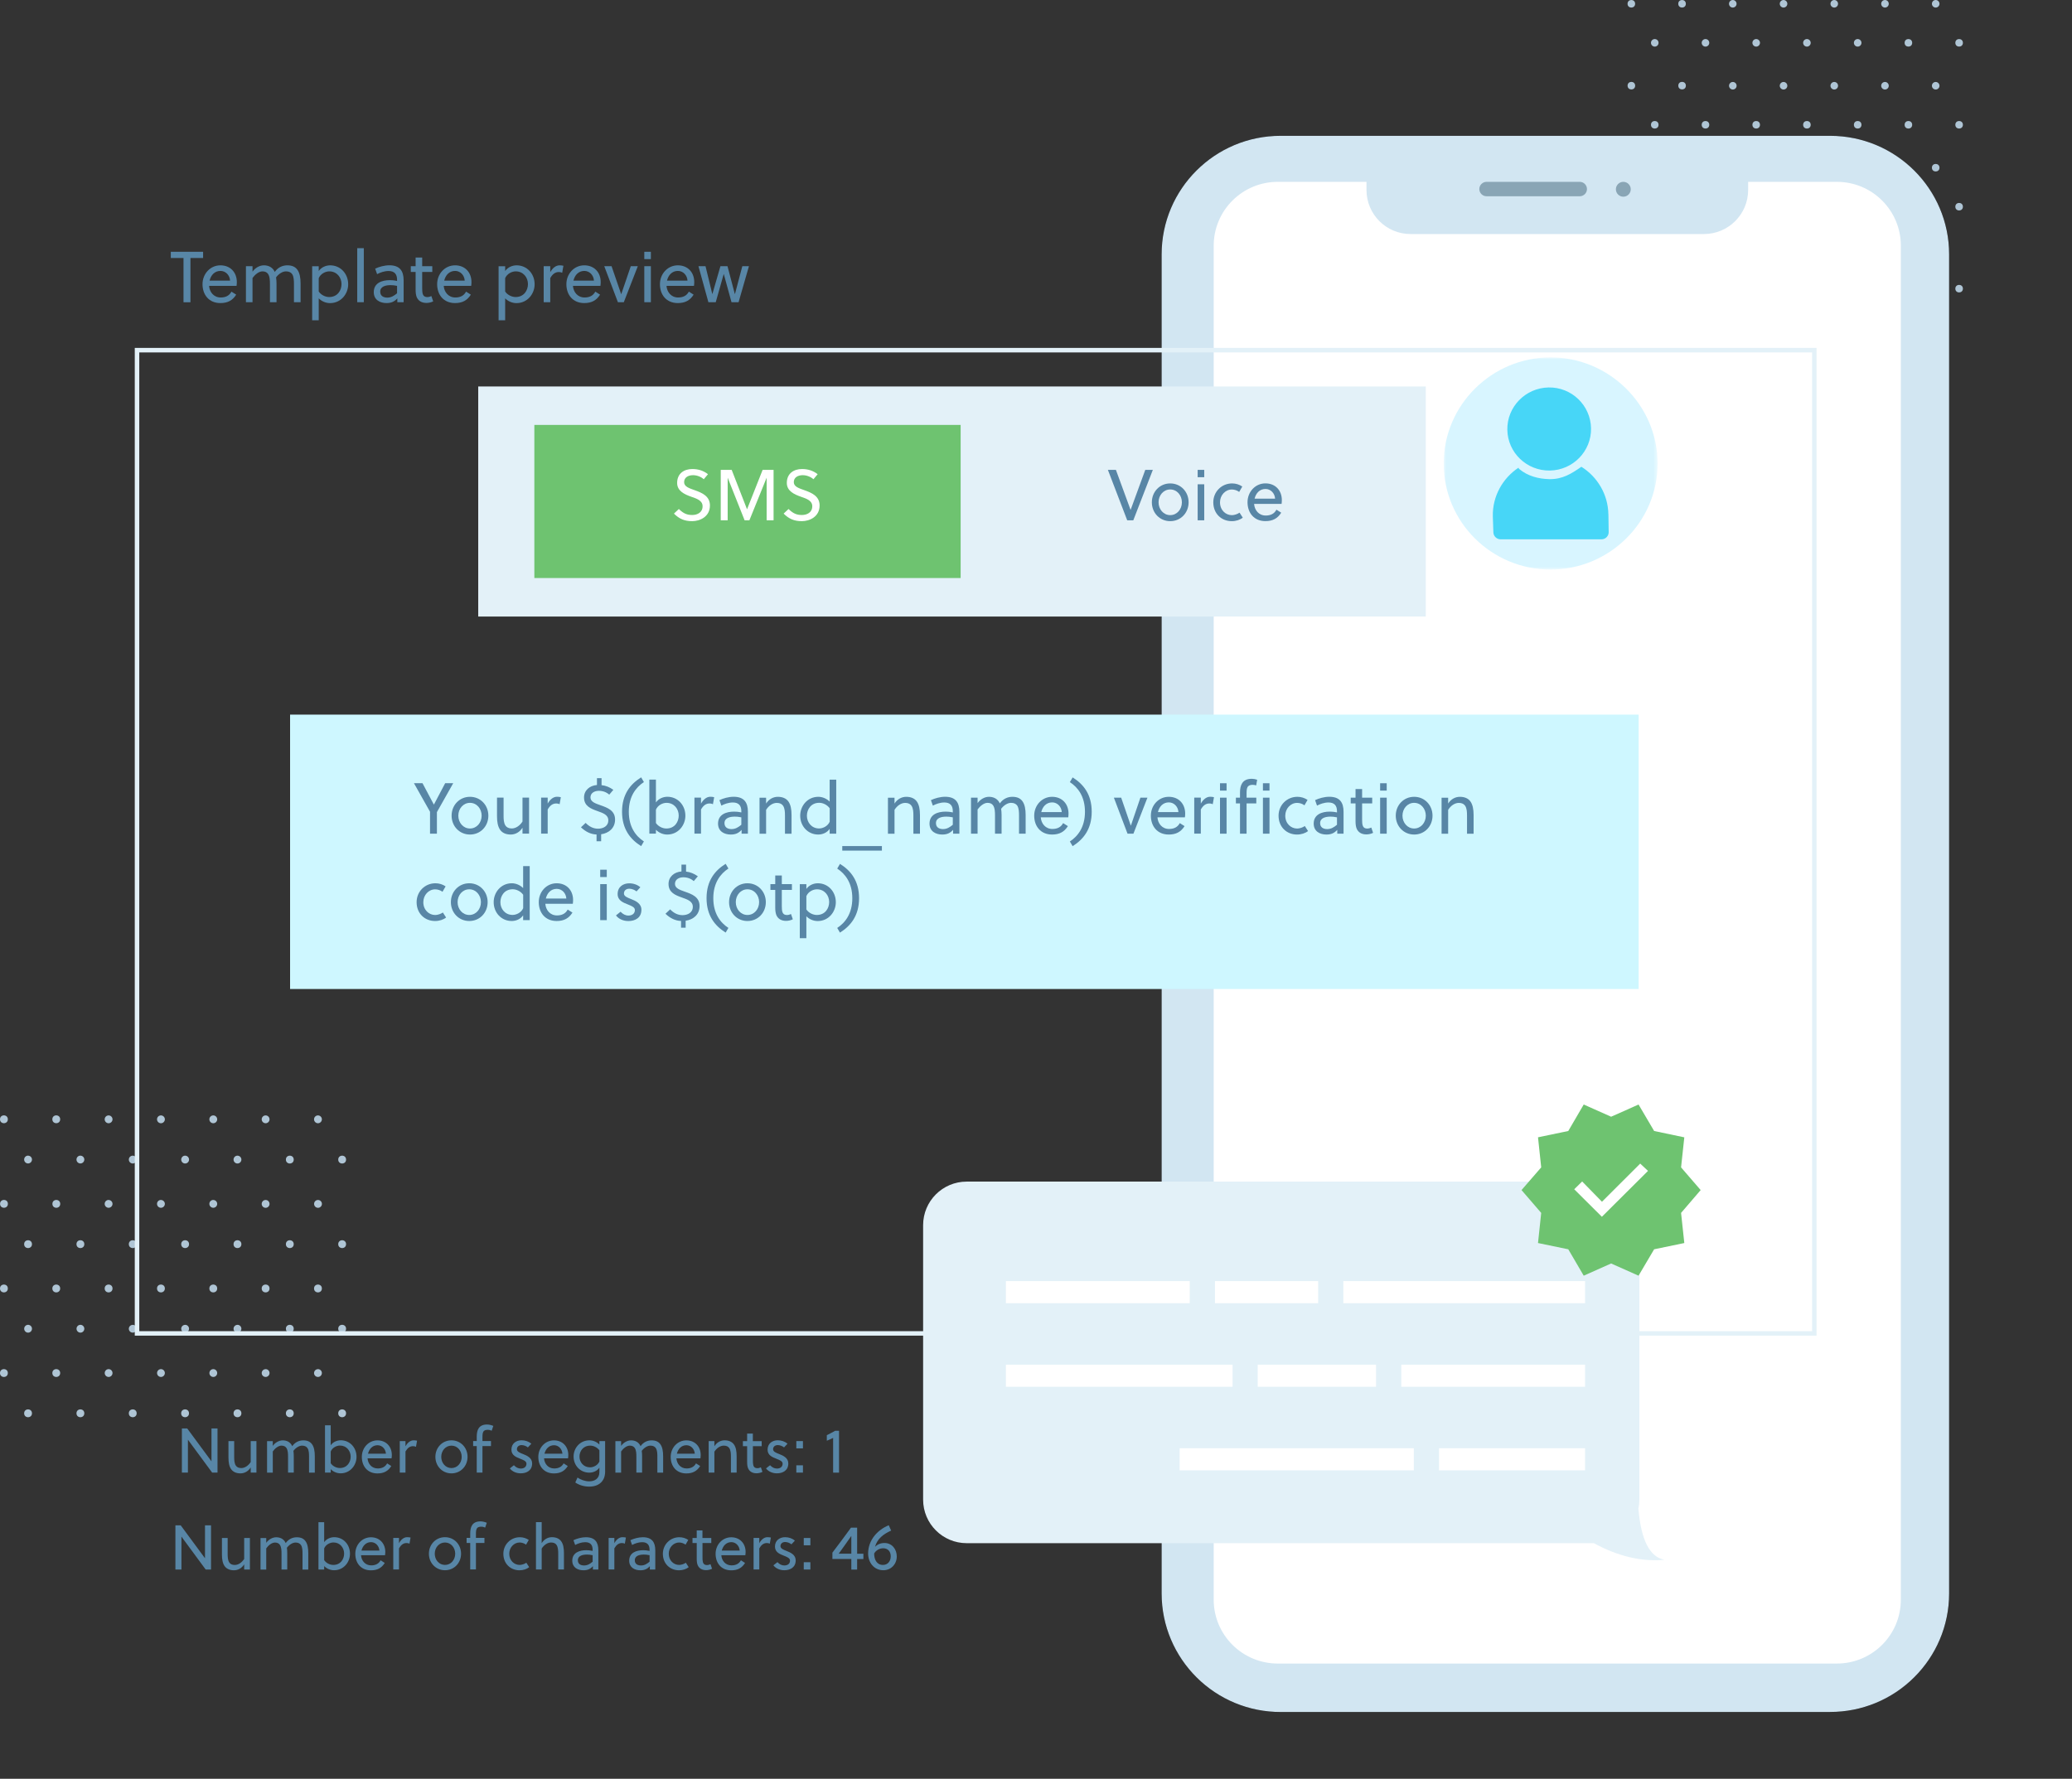<?xml version="1.0" encoding="UTF-8"?>
<svg id="Layer_1" data-name="Layer 1" xmlns="http://www.w3.org/2000/svg" xmlns:xlink="http://www.w3.org/1999/xlink" viewBox="0 0 460 395">
  <rect x="0" y="0" width="460" height="395" fill="#333333" stroke="none"/>
  <defs>
    <style>
      .cls-1 {
        mask: url(#mask);
      }

      .cls-2 {
        fill: #47d6f7;
      }

      .cls-2, .cls-3, .cls-4, .cls-5, .cls-6, .cls-7, .cls-8, .cls-9, .cls-10, .cls-11, .cls-12, .cls-13, .cls-14, .cls-15, .cls-16 {
        stroke-width: 0px;
      }

      .cls-2, .cls-3, .cls-4, .cls-5, .cls-6, .cls-7, .cls-8, .cls-9, .cls-16 {
        fill-rule: evenodd;
      }

      .cls-3 {
        fill: #89a5b5;
      }

      .cls-4, .cls-10 {
        fill: #6ec370;
      }

      .cls-5, .cls-13 {
        fill: #afc5d5;
      }

      .cls-6 {
        fill: #d2e6f2;
      }

      .cls-7 {
        fill: #d8f5ff;
      }

      .cls-8, .cls-15 {
        fill: #e3f1f8;
      }

      .cls-9, .cls-14 {
        fill: #fff;
      }

      .cls-11 {
        fill: #5886a6;
      }

      .cls-12 {
        fill: #cef7ff;
      }
    </style>
    <mask id="mask" x="320.52" y="79.36" width="47.49" height="47.12" maskUnits="userSpaceOnUse">
      <g id="S">
        <path id="K" class="cls-9" d="m320.52,79.36h47.49v47.12h-47.49v-47.12Z"/>
      </g>
    </mask>
  </defs>
  <g>
    <circle class="cls-13" cx="367.37" cy="64.1" r=".84"/>
    <circle class="cls-13" cx="378.63" cy="64.1" r=".84"/>
    <circle class="cls-13" cx="389.89" cy="64.1" r=".84"/>
    <circle class="cls-13" cx="401.15" cy="64.1" r=".84"/>
    <circle class="cls-13" cx="412.41" cy="64.1" r=".84"/>
    <circle class="cls-13" cx="423.68" cy="64.1" r=".84"/>
    <circle class="cls-13" cx="434.94" cy="64.1" r=".84"/>
    <circle class="cls-13" cx="362.17" cy="55.44" r=".84"/>
    <circle class="cls-13" cx="373.43" cy="55.44" r=".84"/>
    <path class="cls-5" d="m384.69,54.6c.46,0,.84.38.84.84,0,.46-.37.84-.84.84h0c-.46,0-.84-.38-.84-.84s.38-.84.84-.84Z"/>
    <path class="cls-5" d="m395.96,54.6c.46,0,.84.38.84.84,0,.46-.37.84-.84.84h0c-.46,0-.84-.38-.84-.84s.38-.84.84-.84Z"/>
    <path class="cls-5" d="m407.22,54.6c.46,0,.84.38.84.84,0,.46-.37.84-.84.84h0c-.46,0-.84-.38-.84-.84s.38-.84.84-.84Z"/>
    <path class="cls-5" d="m418.48,54.6c.46,0,.84.38.84.84s-.38.84-.84.84c-.46,0-.84-.37-.84-.84h0c0-.47.38-.84.84-.84Z"/>
    <path class="cls-5" d="m429.74,54.6c.46,0,.84.38.84.84s-.38.84-.84.84c-.46,0-.84-.37-.84-.84h0c0-.47.38-.84.84-.84Z"/>
    <path class="cls-5" d="m367.37,45.06c.46,0,.84.38.84.84,0,.46-.37.84-.84.84h0c-.46,0-.84-.38-.84-.84s.38-.84.84-.84Z"/>
    <path class="cls-5" d="m378.63,45.06c.46,0,.84.38.84.84,0,.46-.37.84-.84.84h0c-.46,0-.84-.38-.84-.84s.38-.84.84-.84Z"/>
    <path class="cls-5" d="m389.89,45.06c.46,0,.84.38.84.84s-.38.84-.84.84c-.46,0-.84-.37-.84-.84h0c0-.47.38-.84.84-.84Z"/>
    <path class="cls-5" d="m401.15,45.06c.46,0,.84.38.84.84s-.38.84-.84.84c-.46,0-.84-.37-.84-.84h0c0-.47.38-.84.84-.84Z"/>
    <path class="cls-5" d="m412.42,45.06c.46,0,.84.38.84.84s-.38.84-.84.84c-.46,0-.84-.37-.84-.84h0c0-.47.38-.84.84-.84Z"/>
    <circle class="cls-13" cx="423.68" cy="45.9" r=".84"/>
    <circle class="cls-13" cx="434.94" cy="45.9" r=".84"/>
    <circle class="cls-13" cx="362.17" cy="37.24" r=".84"/>
    <circle class="cls-13" cx="373.43" cy="37.24" r=".84"/>
    <circle class="cls-13" cx="384.69" cy="37.24" r=".84"/>
    <circle class="cls-13" cx="395.96" cy="37.24" r=".84"/>
    <circle class="cls-13" cx="407.22" cy="37.24" r=".84"/>
    <circle class="cls-13" cx="418.48" cy="37.24" r=".84"/>
    <circle class="cls-13" cx="429.74" cy="37.24" r=".84"/>
    <circle class="cls-13" cx="389.89" cy="27.71" r=".84"/>
    <circle class="cls-13" cx="401.15" cy="27.71" r=".84"/>
    <circle class="cls-13" cx="412.42" cy="27.71" r=".84"/>
    <circle class="cls-13" cx="367.37" cy="27.71" r=".84"/>
    <circle class="cls-13" cx="378.63" cy="27.71" r=".84"/>
    <circle class="cls-13" cx="423.68" cy="27.71" r=".84"/>
    <circle class="cls-13" cx="434.94" cy="27.71" r=".84"/>
    <path class="cls-5" d="m429.74,18.2c.46,0,.84.38.84.84s-.38.84-.84.84-.84-.38-.84-.84c0-.46.37-.84.84-.84,0,0,0,0,0,0Z"/>
    <circle class="cls-13" cx="362.18" cy="19.04" r=".84" transform="translate(-.03 .49) rotate(-.08)"/>
    <path class="cls-5" d="m384.7,18.2c.46,0,.84.37.84.84h0c0,.47-.38.84-.84.84s-.84-.38-.84-.84.38-.84.84-.84Z"/>
    <path class="cls-5" d="m407.22,18.2c.46,0,.84.37.84.84h0c0,.47-.38.84-.84.84s-.84-.38-.84-.84.38-.84.84-.84Z"/>
    <circle class="cls-13" cx="373.44" cy="19.04" r=".84" transform="translate(-.03 .5) rotate(-.08)"/>
    <path class="cls-5" d="m418.48,18.2c.46,0,.84.38.84.84s-.38.84-.84.84-.84-.38-.84-.84c0-.46.37-.84.84-.84,0,0,0,0,0,0Z"/>
    <path class="cls-5" d="m395.96,18.2c.46,0,.84.37.84.84h0c0,.47-.38.84-.84.84s-.84-.38-.84-.84.38-.84.84-.84Z"/>
    <path class="cls-5" d="m367.37,8.67c.46,0,.84.37.84.84h0c0,.47-.38.84-.84.84s-.84-.38-.84-.84.38-.84.84-.84Z"/>
    <path class="cls-5" d="m378.63,8.67c.46,0,.84.37.84.84h0c0,.47-.38.84-.84.84s-.84-.38-.84-.84.38-.84.84-.84Z"/>
    <path class="cls-5" d="m389.89,8.67c.46,0,.84.38.84.84s-.38.84-.84.84-.84-.38-.84-.84c0-.46.37-.84.84-.84,0,0,0,0,0,0Z"/>
    <path class="cls-5" d="m401.15,8.67c.46,0,.84.38.84.84s-.38.84-.84.84-.84-.38-.84-.84c0-.46.37-.84.84-.84,0,0,0,0,0,0Z"/>
    <path class="cls-5" d="m412.42,8.67c.46,0,.84.38.84.84s-.38.84-.84.84-.84-.38-.84-.84c0-.46.37-.84.84-.84,0,0,0,0,0,0Z"/>
    <circle class="cls-13" cx="423.68" cy="9.51" r=".84"/>
    <circle class="cls-13" cx="434.94" cy="9.51" r=".84"/>
    <circle class="cls-13" cx="362.17" cy=".84" r=".84"/>
    <circle class="cls-13" cx="373.43" cy=".84" r=".84"/>
    <path class="cls-5" d="m384.69,0c.46,0,.84.38.84.84s-.38.84-.84.84-.84-.38-.84-.84S384.23,0,384.69,0h0Z"/>
    <path class="cls-5" d="m395.96,0c.46,0,.84.38.84.84s-.38.84-.84.84-.84-.38-.84-.84S395.49,0,395.96,0h0Z"/>
    <path class="cls-5" d="m407.22,0c.46,0,.84.38.84.84s-.38.84-.84.84-.84-.38-.84-.84S406.75,0,407.22,0h0Z"/>
    <path class="cls-5" d="m418.48,0c.46,0,.84.38.84.84s-.38.84-.84.84-.84-.38-.84-.84c0-.46.37-.84.84-.84,0,0,0,0,0,0h0Z"/>
    <path class="cls-5" d="m429.74,0c.46,0,.84.38.84.84s-.38.84-.84.84-.84-.38-.84-.84c0-.46.37-.84.84-.84,0,0,0,0,0,0h0Z"/>
  </g>
  <g>
    <circle class="cls-13" cx="6.23" cy="313.84" r=".87"/>
    <circle class="cls-13" cx="17.85" cy="313.84" r=".87"/>
    <circle class="cls-13" cx="29.47" cy="313.84" r=".87"/>
    <circle class="cls-13" cx="41.09" cy="313.84" r=".87"/>
    <circle class="cls-13" cx="52.72" cy="313.84" r=".87"/>
    <circle class="cls-13" cx="64.34" cy="313.84" r=".87"/>
    <circle class="cls-13" cx="75.96" cy="313.84" r=".87"/>
    <circle class="cls-13" cx=".87" cy="304.9" r=".87"/>
    <circle class="cls-13" cx="12.49" cy="304.9" r=".87"/>
    <path class="cls-5" d="m24.11,304.03c.48,0,.87.39.87.87,0,.48-.39.87-.86.87h0c-.48,0-.87-.39-.87-.87s.39-.87.87-.87Z"/>
    <path class="cls-5" d="m35.73,304.03c.48,0,.87.39.87.87,0,.48-.39.87-.86.87h0c-.48,0-.87-.39-.87-.87s.39-.87.87-.87Z"/>
    <path class="cls-5" d="m47.35,304.03c.48,0,.87.39.87.87,0,.48-.39.87-.86.87h0c-.48,0-.87-.39-.87-.87s.39-.87.87-.87Z"/>
    <path class="cls-5" d="m58.97,304.03c.48,0,.87.39.87.87s-.39.87-.87.87c-.48,0-.87-.39-.87-.86h0c0-.48.39-.87.87-.87Z"/>
    <path class="cls-5" d="m70.59,304.03c.48,0,.87.39.87.87s-.39.87-.87.87c-.48,0-.87-.39-.87-.86h0c0-.48.39-.87.87-.87Z"/>
    <path class="cls-5" d="m6.23,294.19c.48,0,.87.39.87.87,0,.48-.39.87-.86.87h0c-.48,0-.87-.39-.87-.87s.39-.87.87-.87Z"/>
    <path class="cls-5" d="m17.85,294.19c.48,0,.87.39.87.87,0,.48-.39.87-.86.87h0c-.48,0-.87-.39-.87-.87s.39-.87.87-.87Z"/>
    <path class="cls-5" d="m29.47,294.19c.48,0,.87.39.87.87s-.39.87-.87.87c-.48,0-.87-.39-.87-.86h0c0-.48.39-.87.87-.87Z"/>
    <path class="cls-5" d="m41.1,294.19c.48,0,.87.39.87.87s-.39.87-.87.87c-.48,0-.87-.39-.87-.86h0c0-.48.39-.87.87-.87Z"/>
    <path class="cls-5" d="m52.72,294.19c.48,0,.87.39.87.87s-.39.87-.87.87c-.48,0-.87-.39-.87-.86h0c0-.48.39-.87.87-.87Z"/>
    <circle class="cls-13" cx="64.34" cy="295.06" r=".87"/>
    <circle class="cls-13" cx="75.96" cy="295.06" r=".87"/>
    <circle class="cls-13" cx=".87" cy="286.12" r=".87"/>
    <circle class="cls-13" cx="12.49" cy="286.12" r=".87"/>
    <circle class="cls-13" cx="24.11" cy="286.12" r=".87"/>
    <circle class="cls-13" cx="35.73" cy="286.12" r=".87"/>
    <circle class="cls-13" cx="47.35" cy="286.12" r=".87"/>
    <circle class="cls-13" cx="58.97" cy="286.12" r=".87"/>
    <circle class="cls-13" cx="70.59" cy="286.12" r=".87"/>
    <circle class="cls-13" cx="29.47" cy="276.28" r=".87"/>
    <circle class="cls-13" cx="41.1" cy="276.28" r=".87"/>
    <circle class="cls-13" cx="52.72" cy="276.28" r=".87"/>
    <circle class="cls-13" cx="6.23" cy="276.28" r=".87"/>
    <circle class="cls-13" cx="17.85" cy="276.28" r=".87"/>
    <circle class="cls-13" cx="64.34" cy="276.28" r=".87"/>
    <circle class="cls-13" cx="75.96" cy="276.28" r=".87"/>
    <path class="cls-5" d="m70.6,266.47c.48,0,.87.39.87.87s-.39.87-.87.87-.87-.39-.87-.87c0-.48.39-.87.86-.87,0,0,0,0,0,0Z"/>
    <circle class="cls-13" cx=".87" cy="267.33" r=".87" transform="translate(-.36 0) rotate(-.08)"/>
    <path class="cls-5" d="m24.11,266.47c.48,0,.87.39.87.86h0c0,.48-.39.87-.87.87s-.87-.39-.87-.87.39-.87.87-.87Z"/>
    <path class="cls-5" d="m47.35,266.47c.48,0,.87.39.87.86h0c0,.48-.39.87-.87.87s-.87-.39-.87-.87.39-.87.87-.87Z"/>
    <circle class="cls-13" cx="12.49" cy="267.33" r=".87" transform="translate(-.36 .02) rotate(-.08)"/>
    <path class="cls-5" d="m58.97,266.47c.48,0,.87.39.87.87s-.39.87-.87.87-.87-.39-.87-.87c0-.48.39-.87.86-.87,0,0,0,0,0,0Z"/>
    <path class="cls-5" d="m35.73,266.47c.48,0,.87.39.87.86h0c0,.48-.39.87-.87.87s-.87-.39-.87-.87.39-.87.87-.87Z"/>
    <path class="cls-5" d="m6.23,256.63c.48,0,.87.39.87.86h0c0,.48-.39.87-.87.87s-.87-.39-.87-.87.39-.87.87-.87Z"/>
    <path class="cls-5" d="m17.85,256.63c.48,0,.87.39.87.86h0c0,.48-.39.87-.87.87s-.87-.39-.87-.87.39-.87.87-.87Z"/>
    <path class="cls-5" d="m29.47,256.63c.48,0,.87.39.87.87s-.39.87-.87.87-.87-.39-.87-.87c0-.48.39-.87.86-.87,0,0,0,0,0,0Z"/>
    <path class="cls-5" d="m41.1,256.63c.48,0,.87.39.87.87s-.39.87-.87.87-.87-.39-.87-.87c0-.48.39-.87.86-.87,0,0,0,0,0,0Z"/>
    <path class="cls-5" d="m52.72,256.63c.48,0,.87.39.87.87s-.39.87-.87.87-.87-.39-.87-.87c0-.48.39-.87.86-.87,0,0,0,0,0,0Z"/>
    <circle class="cls-13" cx="64.34" cy="257.5" r=".87"/>
    <circle class="cls-13" cx="75.96" cy="257.5" r=".87"/>
    <circle class="cls-13" cx=".87" cy="248.55" r=".87"/>
    <circle class="cls-13" cx="12.49" cy="248.55" r=".87"/>
    <path class="cls-5" d="m24.11,247.69c.48,0,.87.39.87.87s-.39.87-.87.87-.87-.39-.87-.87.39-.87.87-.87h0Z"/>
    <path class="cls-5" d="m35.73,247.69c.48,0,.87.39.87.87s-.39.87-.87.87-.87-.39-.87-.87.39-.87.87-.87h0Z"/>
    <path class="cls-5" d="m47.35,247.69c.48,0,.87.39.87.87s-.39.87-.87.87-.87-.39-.87-.87.39-.87.87-.87h0Z"/>
    <path class="cls-5" d="m58.97,247.69c.48,0,.87.39.87.87s-.39.87-.87.87-.87-.39-.87-.87c0-.48.39-.87.86-.87,0,0,0,0,0,0h0Z"/>
    <path class="cls-5" d="m70.59,247.69c.48,0,.87.39.87.87s-.39.87-.87.87-.87-.39-.87-.87c0-.48.39-.87.86-.87,0,0,0,0,0,0h0Z"/>
  </g>
  <g>
    <g>
      <g id="G">
        <path class="cls-16" d="m406.3,380.17h-121.99c-7,.01-13.72-2.76-18.68-7.71-4.78-4.77-7.74-11.35-7.74-18.62V56.49c0-7.27,2.96-13.86,7.74-18.62,4.78-4.77,11.38-7.71,18.68-7.71h121.99c7.29,0,13.9,2.95,18.68,7.71,4.78,4.77,7.74,11.35,7.74,18.62v297.34c0,7.27-2.96,13.86-7.74,18.62-4.95,4.95-11.67,7.72-18.68,7.71"/>
      </g>
      <g id="G-2" data-name="G">
        <path class="cls-6" d="m406.3,380.17h-121.99c-7,.01-13.72-2.76-18.68-7.71-4.78-4.77-7.74-11.35-7.74-18.62V56.49c0-7.27,2.96-13.86,7.74-18.62,4.78-4.77,11.38-7.71,18.68-7.71h121.99c7.29,0,13.9,2.95,18.68,7.71,4.78,4.77,7.74,11.35,7.74,18.62v297.34c0,7.27-2.96,13.86-7.74,18.62-4.95,4.95-11.67,7.72-18.68,7.71"/>
      </g>
      <path class="cls-9" d="m422,54.55v300.69c0,3.91-1.59,7.46-4.16,10.02-2.57,2.56-6.12,4.15-10.05,4.15h-124.13c-3.76,0-7.38-1.49-10.04-4.15-2.67-2.65-4.17-6.26-4.17-10.02V54.55c0-3.76,1.5-7.37,4.17-10.02,2.66-2.66,6.28-4.15,10.04-4.15h19.71v1.81c0,2.7,1.1,5.14,2.86,6.91,1.77,1.77,4.22,2.87,6.92,2.87h65.14c2.71,0,5.17-1.1,6.94-2.87,1.77-1.77,2.87-4.21,2.87-6.91v-1.81h19.69c3.93,0,7.48,1.58,10.05,4.15,2.57,2.56,4.16,6.11,4.16,10.02"/>
      <path class="cls-3" d="m350.72,43.58h-20.7c-.43,0-.83-.17-1.13-.47-.29-.29-.47-.69-.47-1.13,0-.42.17-.83.47-1.13.3-.3.71-.47,1.13-.47h20.7c.43,0,.83.17,1.13.47.3.3.47.71.47,1.13,0,.44-.18.84-.47,1.13-.3.3-.71.47-1.13.47m11.32-1.55c0,.91-.74,1.65-1.65,1.65-.91,0-1.65-.74-1.65-1.65,0-.91.74-1.65,1.65-1.65s1.65.74,1.65,1.65h0"/>
    </g>
    <g>
      <g id="L">
        <path class="cls-8" d="m353.83,342.67c5.39,2.94,10.62,4.17,15.7,3.7-3.29-.61-5.21-4.4-5.79-11.36.14-.65.21-1.32.21-2v-60.95c0-5.34-4.33-9.67-9.67-9.67h-139.67c-5.34,0-9.67,4.33-9.67,9.67v60.95c0,5.34,4.33,9.67,9.67,9.67h139.21Z"/>
      </g>
      <path class="cls-9" d="m351.9,284.48h-53.67v4.91h53.67v-4.91Zm-59.26,0h-22.91v4.91h22.91v-4.91Zm-28.51,0h-40.81v4.91h40.81v-4.91Zm87.77,18.56h-40.81v4.91h40.81v-4.91Zm-46.4,0h-26.28v4.91h26.27v-4.91Zm-31.86,0h-50.32v4.91h50.32v-4.91Zm78.26,18.56h-32.43v4.91h32.43v-4.91Zm-38.02,0h-51.99v4.91h51.99v-4.91Z"/>
    </g>
    <g>
      <g class="cls-1">
        <path class="cls-7" d="m344.27,126.48c13.11-.03,23.76-10.61,23.73-23.59-.03-12.94-10.72-23.52-23.75-23.53-13.08,0-23.75,10.59-23.74,23.57.01,13.05,10.64,23.55,23.76,23.55"/>
      </g>
      <path class="cls-2" d="m357.07,114.21c-.07-4.46-2.46-8.34-5.99-10.56-2.26,1.57-4.18,2.78-7.07,2.75-2.44-.05-4.84-.67-6.72-2.25-.09-.07-.15-.18-.18-.29-3.49,2.33-5.78,6.3-5.69,10.78l.12,3.56c.01.86.74,1.57,1.63,1.56h22.4c.88-.01,1.59-.74,1.57-1.61l-.06-3.93h-.03Zm-3.85-19.09c.09,5.09-4.01,9.28-9.14,9.37-5.13.08-9.36-3.97-9.44-9.06s4.01-9.28,9.14-9.39c5.13-.11,9.36,3.98,9.44,9.07"/>
    </g>
  </g>
  <g>
    <g>
      <path class="cls-11" d="m42.28,57.29v9.83h-1.54v-9.83h-2.82v-1.38h7.17v1.38h-2.82Z"/>
      <path class="cls-11" d="m46.42,63.48c.1,1.38,1.04,2.58,2.58,2.58,1.06,0,1.9-.38,2.38-1.3l1.06.67c-.8,1.28-1.89,1.87-3.51,1.87-2.55,0-3.97-1.86-3.97-4.19s1.74-4.19,3.97-4.19,3.65,1.58,3.65,3.73c0,.27-.03.62-.06.83h-6.1Zm.11-1.17h4.55c-.06-1.14-.93-2.15-2.13-2.15-1.3,0-2.13.94-2.42,2.15Z"/>
      <path class="cls-11" d="m65.26,67.11v-4c0-.77-.02-1.63-.38-2.21-.26-.38-.69-.64-1.38-.64-.77,0-1.62.54-2.21,1.33.06.4.1.88.1,1.36v4.16h-1.46v-4c0-.77-.02-1.7-.43-2.29-.24-.34-.62-.56-1.23-.56-.82,0-1.68.74-2.21,1.47v5.38h-1.46v-8h1.46v1.22c.59-.85,1.58-1.41,2.51-1.41s1.73.34,2.23,1.1c.08.11.14.26.19.37.69-.98,1.7-1.47,2.79-1.47s1.76.35,2.21.94c.56.74.74,1.86.74,3.09v4.16h-1.46Z"/>
      <path class="cls-11" d="m70.76,59.11v1.07c.58-.83,1.58-1.26,2.54-1.26,2.3,0,4,1.86,4,4.21,0,2.11-1.58,4.18-4.03,4.18-.94,0-1.87-.4-2.51-1.06v4.87h-1.46v-12h1.46Zm0,5.63c.54.78,1.49,1.22,2.32,1.22,1.86,0,2.74-1.49,2.74-2.87,0-1.49-1.04-2.83-2.71-2.83-.86,0-1.95.53-2.35,1.52v2.96Z"/>
      <path class="cls-11" d="m80.77,67.11h-1.46v-12h1.46v12Z"/>
      <path class="cls-11" d="m88.21,67.11v-.85c-.66.74-1.38,1.04-2.4,1.04-1.47,0-2.83-.72-2.83-2.43,0-2.03,1.81-2.66,3.57-2.66.4,0,.91.03,1.6.18v-.29c0-1.22-.58-1.92-1.89-1.92-.93,0-1.9.35-2.54.7l-.43-1.22c.83-.4,2.05-.75,3.15-.75,2.32,0,3.17,1.26,3.17,3.33v4.87h-1.39Zm-.06-3.63c-.59-.13-1.04-.16-1.44-.16-.99,0-2.3.24-2.3,1.44,0,.98.74,1.33,1.58,1.33s1.52-.42,2.16-.96v-1.65Z"/>
      <path class="cls-11" d="m93.73,60.39v3.62c0,.21,0,.38.02.62.05.85.32,1.34,1.12,1.34.32,0,.64-.1.9-.22l.4,1.17c-.4.21-.96.35-1.49.35-1.12,0-1.81-.5-2.15-1.25-.19-.45-.26-1.04-.26-1.66v-3.97h-1.07v-1.28h1.07v-1.92h1.46v1.92h2.24v1.28h-2.24Z"/>
      <path class="cls-11" d="m98.51,63.48c.1,1.38,1.04,2.58,2.58,2.58,1.06,0,1.9-.38,2.38-1.3l1.06.67c-.8,1.28-1.89,1.87-3.51,1.87-2.55,0-3.97-1.86-3.97-4.19s1.74-4.19,3.97-4.19,3.65,1.58,3.65,3.73c0,.27-.03.62-.06.83h-6.1Zm.11-1.17h4.55c-.06-1.14-.93-2.15-2.13-2.15-1.3,0-2.13.94-2.42,2.15Z"/>
      <path class="cls-11" d="m112.15,59.11v1.07c.58-.83,1.58-1.26,2.54-1.26,2.3,0,4,1.86,4,4.21,0,2.11-1.58,4.18-4.03,4.18-.94,0-1.87-.4-2.51-1.06v4.87h-1.46v-12h1.46Zm0,5.63c.54.78,1.49,1.22,2.32,1.22,1.86,0,2.74-1.49,2.74-2.87,0-1.49-1.04-2.83-2.71-2.83-.86,0-1.95.53-2.35,1.52v2.96Z"/>
      <path class="cls-11" d="m122.16,60.44c.48-.86,1.2-1.52,2.06-1.52.34,0,.56.03.86.1l-.27,1.55c-.24-.11-.45-.16-.75-.16-.82,0-1.41.48-1.9,1.34v5.36h-1.46v-8h1.46v1.33Z"/>
      <path class="cls-11" d="m127.2,63.48c.1,1.38,1.04,2.58,2.58,2.58,1.06,0,1.9-.38,2.38-1.3l1.06.67c-.8,1.28-1.89,1.87-3.51,1.87-2.55,0-3.97-1.86-3.97-4.19s1.74-4.19,3.97-4.19,3.65,1.58,3.65,3.73c0,.27-.03.62-.06.83h-6.1Zm.11-1.17h4.55c-.06-1.14-.93-2.15-2.13-2.15-1.3,0-2.13.94-2.42,2.15Z"/>
      <path class="cls-11" d="m141.6,59.11l-3.11,8h-1.31l-3.03-8h1.62l2.13,6.19h.03l2.11-6.19h1.55Z"/>
      <path class="cls-11" d="m143.04,57.54v-1.63h1.46v1.63h-1.46Zm0,9.57v-8h1.46v8h-1.46Z"/>
      <path class="cls-11" d="m147.97,63.48c.1,1.38,1.04,2.58,2.58,2.58,1.06,0,1.9-.38,2.38-1.3l1.06.67c-.8,1.28-1.89,1.87-3.51,1.87-2.55,0-3.97-1.86-3.97-4.19s1.74-4.19,3.97-4.19,3.65,1.58,3.65,3.73c0,.27-.03.62-.06.83h-6.1Zm.11-1.17h4.55c-.06-1.14-.93-2.15-2.13-2.15-1.3,0-2.13.94-2.42,2.15Z"/>
      <path class="cls-11" d="m163.12,65.27h.05l1.63-6.16h1.47l-2.3,8h-1.57l-1.71-6.23h-.03l-1.76,6.23h-1.63l-2.21-8h1.57l1.5,6.16h.03l1.78-6.16h1.57l1.62,6.16Z"/>
    </g>
    <g>
      <rect class="cls-15" x="106.17" y="85.82" width="210.36" height="51.09"/>
      <rect class="cls-10" x="118.63" y="94.36" width="94.64" height="34"/>
      <g>
        <path class="cls-14" d="m153.88,105.52c-1.18,0-2,.56-2,1.55s1.1,1.34,2.34,1.78c1.58.56,3.39,1.3,3.39,3.39,0,2.51-2.23,3.49-3.94,3.49s-2.87-.51-4.05-1.68l1.09-1.02c1.06,1.04,1.86,1.33,2.98,1.33s2.29-.56,2.29-1.94c0-1.23-1.2-1.67-2.5-2.11-1.52-.53-3.15-1.28-3.15-3.07,0-2.11,1.55-3.09,3.38-3.09,1.34,0,2.47.38,3.47,1.15l-.94,1.12c-.53-.5-1.47-.9-2.35-.9Z"/>
        <path class="cls-14" d="m166.38,115.54h-1.07l-3.76-9.46v9.46h-1.54v-11.2h2.43l3.41,8.76,3.46-8.76h2.43v11.2h-1.54v-9.46l-3.83,9.46Z"/>
        <path class="cls-14" d="m178.23,105.52c-1.18,0-2,.56-2,1.55s1.1,1.34,2.34,1.78c1.58.56,3.39,1.3,3.39,3.39,0,2.51-2.23,3.49-3.94,3.49s-2.87-.51-4.05-1.68l1.09-1.02c1.06,1.04,1.86,1.33,2.98,1.33s2.29-.56,2.29-1.94c0-1.23-1.2-1.67-2.5-2.11-1.52-.53-3.15-1.28-3.15-3.07,0-2.11,1.55-3.09,3.38-3.09,1.34,0,2.47.38,3.47,1.15l-.94,1.12c-.53-.5-1.47-.9-2.35-.9Z"/>
      </g>
      <g>
        <path class="cls-11" d="m251.59,115.54h-1.34l-4.29-11.2h1.78l3.25,8.87h.02l3.25-8.87h1.68l-4.34,11.2Z"/>
        <path class="cls-11" d="m263.88,111.54c0,2.34-1.74,4.19-4.08,4.19s-4.08-1.86-4.08-4.19,1.74-4.19,4.08-4.19,4.08,1.86,4.08,4.19Zm-4.08-2.85c-1.5,0-2.59,1.3-2.59,2.85s1.09,2.85,2.59,2.85,2.59-1.3,2.59-2.85-1.09-2.85-2.59-2.85Z"/>
        <path class="cls-11" d="m265.89,105.97v-1.63h1.46v1.63h-1.46Zm0,9.57v-8h1.46v8h-1.46Z"/>
        <path class="cls-11" d="m275.91,114.95c-.59.48-1.49.78-2.45.78-2.29,0-4.1-1.66-4.1-4.19,0-2.34,1.84-4.19,4.18-4.19.85,0,1.62.26,2.26.69l-.69,1.2c-.45-.34-1.06-.54-1.63-.54-1.44,0-2.63,1.26-2.63,2.85,0,1.73,1.25,2.85,2.64,2.85.53,0,1.26-.24,1.7-.56l.72,1.12Z"/>
        <path class="cls-11" d="m278.42,111.9c.1,1.38,1.04,2.58,2.58,2.58,1.06,0,1.9-.38,2.38-1.3l1.06.67c-.8,1.28-1.89,1.87-3.51,1.87-2.55,0-3.97-1.86-3.97-4.19s1.74-4.19,3.97-4.19,3.65,1.58,3.65,3.73c0,.27-.03.62-.06.83h-6.1Zm.11-1.17h4.55c-.06-1.14-.93-2.15-2.13-2.15-1.3,0-2.13.94-2.42,2.15Z"/>
      </g>
    </g>
    <path class="cls-15" d="m403.3,296.6H29.92V77.26h373.37v219.34Zm-372.37-1h371.37V78.26H30.92v217.34Z"/>
    <g>
      <rect class="cls-12" x="64.4" y="158.69" width="299.39" height="60.93"/>
      <g>
        <path class="cls-11" d="m95.47,185.13v-4.87l-3.57-6.34h1.9l2.5,4.71h.05l2.48-4.71h1.79l-3.62,6.42v4.79h-1.54Z"/>
        <path class="cls-11" d="m108.42,181.13c0,2.34-1.74,4.19-4.08,4.19s-4.08-1.86-4.08-4.19,1.74-4.19,4.08-4.19,4.08,1.86,4.08,4.19Zm-4.08-2.85c-1.5,0-2.59,1.3-2.59,2.85s1.09,2.85,2.59,2.85,2.59-1.3,2.59-2.85-1.09-2.85-2.59-2.85Z"/>
        <path class="cls-11" d="m115.99,183.82c-.59.94-1.54,1.5-2.61,1.5s-1.86-.38-2.32-1.01c-.54-.74-.72-1.81-.72-3.03v-4.16h1.46v4c0,.78.03,1.63.42,2.21.26.38.69.64,1.39.64.93,0,1.81-.64,2.39-1.54v-5.31h1.46v8h-1.46v-1.31Z"/>
        <path class="cls-11" d="m121.59,178.45c.48-.86,1.2-1.52,2.06-1.52.34,0,.56.03.86.1l-.27,1.55c-.24-.11-.45-.16-.75-.16-.82,0-1.41.48-1.9,1.34v5.36h-1.46v-8h1.46v1.33Z"/>
        <path class="cls-11" d="m130.02,182.74c.74.75,1.62,1.28,2.74,1.28s2.29-.53,2.29-1.86c0-1.22-1.18-1.62-2.43-2.06-1.42-.51-2.96-1.09-2.96-3.01,0-1.57,1.22-2.64,2.87-2.77v-1.52h1.02v1.55c.93.1,1.79.45,2.62,1.04l-.91,1.07c-.61-.54-1.41-.85-2.31-.85s-1.86.43-1.86,1.47c0,.96,1.06,1.33,2.24,1.74,1.5.53,3.22,1.14,3.22,3.17,0,1.9-1.38,3.02-3.09,3.27v1.55h-1.02v-1.5c-1.31-.05-2.42-.61-3.46-1.6l1.04-.98Z"/>
        <path class="cls-11" d="m142.95,173.67c-1.76,1.15-3.35,3.17-3.35,6.59s1.58,5.44,3.35,6.59l-.61,1.04c-2.38-1.49-4.24-3.76-4.24-7.64s1.86-6.15,4.24-7.63l.61,1.04Z"/>
        <path class="cls-11" d="m145.62,173.12v5.07c.58-.83,1.58-1.26,2.54-1.26,2.3,0,4,1.86,4,4.21,0,2.11-1.58,4.18-4.03,4.18-.94,0-1.87-.4-2.51-1.06v.86h-1.46v-12h1.46Zm0,9.64c.54.78,1.49,1.22,2.32,1.22,1.86,0,2.74-1.49,2.74-2.87,0-1.49-1.04-2.83-2.71-2.83-.86,0-1.95.53-2.35,1.52v2.96Z"/>
        <path class="cls-11" d="m155.63,178.45c.48-.86,1.2-1.52,2.06-1.52.34,0,.56.03.86.1l-.27,1.55c-.24-.11-.45-.16-.75-.16-.82,0-1.41.48-1.9,1.34v5.36h-1.46v-8h1.46v1.33Z"/>
        <path class="cls-11" d="m164.64,185.13v-.85c-.66.74-1.38,1.04-2.4,1.04-1.47,0-2.83-.72-2.83-2.43,0-2.03,1.81-2.66,3.57-2.66.4,0,.91.03,1.6.18v-.29c0-1.22-.58-1.92-1.89-1.92-.93,0-1.9.35-2.54.7l-.43-1.22c.83-.4,2.05-.75,3.15-.75,2.32,0,3.17,1.26,3.17,3.33v4.87h-1.39Zm-.06-3.63c-.59-.13-1.04-.16-1.44-.16-.99,0-2.3.24-2.3,1.44,0,.98.74,1.33,1.58,1.33s1.52-.42,2.16-.96v-1.65Z"/>
        <path class="cls-11" d="m170.08,177.13v1.31c.59-.94,1.54-1.5,2.61-1.5s1.86.38,2.32,1.01c.54.74.72,1.81.72,3.03v4.16h-1.46v-4c0-.78-.03-1.63-.42-2.21-.26-.38-.69-.64-1.39-.64-.93,0-1.81.64-2.38,1.54v5.31h-1.46v-8h1.46Z"/>
        <path class="cls-11" d="m177.65,181.13c0-2.13,1.58-4.19,4.03-4.19.93,0,1.87.42,2.51,1.07v-4.88h1.46v12h-1.46v-1.07c-.58.85-1.58,1.26-2.54,1.26-2.3,0-4-1.86-4-4.19Zm6.55,1.34v-2.98c-.56-.78-1.5-1.22-2.32-1.22-1.86,0-2.74,1.49-2.74,2.88,0,1.47,1.04,2.82,2.71,2.82.86,0,1.94-.53,2.35-1.5Z"/>
        <path class="cls-11" d="m186.99,188.89v-1.01h8.8v1.01h-8.8Z"/>
        <path class="cls-11" d="m198.59,177.13v1.31c.59-.94,1.54-1.5,2.61-1.5s1.86.38,2.32,1.01c.54.74.72,1.81.72,3.03v4.16h-1.46v-4c0-.78-.03-1.63-.42-2.21-.26-.38-.69-.64-1.39-.64-.93,0-1.81.64-2.38,1.54v5.31h-1.46v-8h1.46Z"/>
        <path class="cls-11" d="m211.59,185.13v-.85c-.66.74-1.38,1.04-2.4,1.04-1.47,0-2.83-.72-2.83-2.43,0-2.03,1.81-2.66,3.57-2.66.4,0,.91.03,1.6.18v-.29c0-1.22-.58-1.92-1.89-1.92-.93,0-1.9.35-2.54.7l-.43-1.22c.83-.4,2.05-.75,3.15-.75,2.32,0,3.17,1.26,3.17,3.33v4.87h-1.39Zm-.06-3.63c-.59-.13-1.04-.16-1.44-.16-.99,0-2.3.24-2.3,1.44,0,.98.74,1.33,1.58,1.33s1.52-.42,2.16-.96v-1.65Z"/>
        <path class="cls-11" d="m226.23,185.13v-4c0-.77-.02-1.63-.38-2.21-.26-.38-.69-.64-1.38-.64-.77,0-1.62.54-2.21,1.33.06.4.1.88.1,1.36v4.16h-1.46v-4c0-.77-.02-1.7-.43-2.29-.24-.34-.62-.56-1.23-.56-.82,0-1.68.74-2.21,1.47v5.38h-1.46v-8h1.46v1.22c.59-.85,1.58-1.41,2.51-1.41s1.73.34,2.23,1.1c.08.11.14.26.19.37.69-.98,1.7-1.47,2.79-1.47s1.76.35,2.21.94c.56.74.74,1.86.74,3.09v4.16h-1.46Z"/>
        <path class="cls-11" d="m231.06,181.5c.1,1.38,1.04,2.58,2.58,2.58,1.06,0,1.9-.38,2.38-1.3l1.06.67c-.8,1.28-1.89,1.87-3.51,1.87-2.55,0-3.97-1.86-3.97-4.19s1.74-4.19,3.97-4.19,3.65,1.58,3.65,3.73c0,.27-.03.62-.06.83h-6.1Zm.11-1.17h4.55c-.06-1.14-.93-2.15-2.13-2.15-1.3,0-2.13.94-2.42,2.15Z"/>
        <path class="cls-11" d="m238.13,172.63c2.39,1.49,4.24,3.76,4.24,7.63s-1.86,6.15-4.24,7.64l-.61-1.04c1.76-1.15,3.35-3.17,3.35-6.59s-1.58-5.44-3.35-6.59l.61-1.04Z"/>
        <path class="cls-11" d="m254.74,177.13l-3.11,8h-1.31l-3.03-8h1.62l2.13,6.19h.03l2.11-6.19h1.55Z"/>
        <path class="cls-11" d="m256.96,181.5c.1,1.38,1.04,2.58,2.58,2.58,1.06,0,1.9-.38,2.38-1.3l1.06.67c-.8,1.28-1.89,1.87-3.51,1.87-2.55,0-3.97-1.86-3.97-4.19s1.74-4.19,3.97-4.19,3.65,1.58,3.65,3.73c0,.27-.03.62-.06.83h-6.1Zm.11-1.17h4.55c-.06-1.14-.93-2.15-2.13-2.15-1.3,0-2.13.94-2.42,2.15Z"/>
        <path class="cls-11" d="m266.59,178.45c.48-.86,1.2-1.52,2.06-1.52.34,0,.56.03.86.1l-.27,1.55c-.24-.11-.45-.16-.75-.16-.82,0-1.41.48-1.9,1.34v5.36h-1.46v-8h1.46v1.33Z"/>
        <path class="cls-11" d="m270.85,175.56v-1.63h1.46v1.63h-1.46Zm0,9.57v-8h1.46v8h-1.46Z"/>
        <path class="cls-11" d="m276.75,178.41v6.72h-1.46v-6.72h-.91v-1.28h.91v-1.15c0-.83.14-1.57.5-2.1.4-.59,1.06-.94,2.13-.94.38,0,.8.08,1.18.21l-.22,1.26c-.24-.08-.5-.13-.78-.13-.43,0-.72.1-.93.26-.37.3-.42.86-.42,1.58v1.01h2.16v1.28h-2.16Zm3.63-2.85v-1.63h1.46v1.63h-1.46Zm0,9.57v-8h1.46v8h-1.46Z"/>
        <path class="cls-11" d="m290.4,184.54c-.59.48-1.49.78-2.45.78-2.29,0-4.1-1.66-4.1-4.19,0-2.34,1.84-4.19,4.18-4.19.85,0,1.62.26,2.26.69l-.69,1.2c-.45-.34-1.06-.54-1.63-.54-1.44,0-2.63,1.26-2.63,2.85,0,1.73,1.25,2.85,2.64,2.85.53,0,1.26-.24,1.7-.56l.72,1.12Z"/>
        <path class="cls-11" d="m296.88,185.13v-.85c-.66.74-1.38,1.04-2.4,1.04-1.47,0-2.83-.72-2.83-2.43,0-2.03,1.81-2.66,3.57-2.66.4,0,.91.03,1.6.18v-.29c0-1.22-.58-1.92-1.89-1.92-.93,0-1.9.35-2.54.7l-.43-1.22c.83-.4,2.05-.75,3.15-.75,2.32,0,3.17,1.26,3.17,3.33v4.87h-1.39Zm-.06-3.63c-.59-.13-1.04-.16-1.44-.16-.99,0-2.3.24-2.3,1.44,0,.98.74,1.33,1.58,1.33s1.52-.42,2.16-.96v-1.65Z"/>
        <path class="cls-11" d="m302.4,178.41v3.62c0,.21,0,.38.02.62.05.85.32,1.34,1.12,1.34.32,0,.64-.1.9-.22l.4,1.17c-.4.21-.96.35-1.49.35-1.12,0-1.81-.5-2.15-1.25-.19-.45-.26-1.04-.26-1.66v-3.97h-1.07v-1.28h1.07v-1.92h1.46v1.92h2.24v1.28h-2.24Z"/>
        <path class="cls-11" d="m306.4,175.56v-1.63h1.46v1.63h-1.46Zm0,9.57v-8h1.46v8h-1.46Z"/>
        <path class="cls-11" d="m318.03,181.13c0,2.34-1.74,4.19-4.08,4.19s-4.08-1.86-4.08-4.19,1.74-4.19,4.08-4.19,4.08,1.86,4.08,4.19Zm-4.08-2.85c-1.5,0-2.59,1.3-2.59,2.85s1.09,2.85,2.59,2.85,2.59-1.3,2.59-2.85-1.09-2.85-2.59-2.85Z"/>
        <path class="cls-11" d="m321.5,177.13v1.31c.59-.94,1.54-1.5,2.61-1.5s1.86.38,2.32,1.01c.54.74.72,1.81.72,3.03v4.16h-1.46v-4c0-.78-.03-1.63-.42-2.21-.26-.38-.69-.64-1.39-.64-.93,0-1.81.64-2.38,1.54v5.31h-1.46v-8h1.46Z"/>
        <path class="cls-11" d="m99.04,203.74c-.59.48-1.49.78-2.45.78-2.29,0-4.1-1.66-4.1-4.19,0-2.34,1.84-4.19,4.18-4.19.85,0,1.62.26,2.26.69l-.69,1.2c-.45-.34-1.06-.54-1.63-.54-1.44,0-2.63,1.26-2.63,2.85,0,1.73,1.25,2.85,2.64,2.85.53,0,1.26-.24,1.7-.56l.72,1.12Z"/>
        <path class="cls-11" d="m108.26,200.33c0,2.34-1.74,4.19-4.08,4.19s-4.08-1.86-4.08-4.19,1.74-4.19,4.08-4.19,4.08,1.86,4.08,4.19Zm-4.08-2.85c-1.5,0-2.59,1.3-2.59,2.85s1.09,2.85,2.59,2.85,2.59-1.3,2.59-2.85-1.09-2.85-2.59-2.85Z"/>
        <path class="cls-11" d="m109.6,200.33c0-2.13,1.58-4.19,4.03-4.19.93,0,1.87.42,2.51,1.07v-4.88h1.46v12h-1.46v-1.07c-.58.85-1.58,1.26-2.54,1.26-2.3,0-4-1.86-4-4.19Zm6.55,1.34v-2.98c-.56-.78-1.5-1.22-2.32-1.22-1.86,0-2.74,1.49-2.74,2.88,0,1.47,1.04,2.82,2.71,2.82.86,0,1.94-.53,2.35-1.5Z"/>
        <path class="cls-11" d="m121.07,200.7c.1,1.38,1.04,2.58,2.58,2.58,1.06,0,1.9-.38,2.38-1.3l1.06.67c-.8,1.28-1.89,1.87-3.51,1.87-2.55,0-3.97-1.86-3.97-4.19s1.74-4.19,3.97-4.19,3.65,1.58,3.65,3.73c0,.27-.03.62-.06.83h-6.1Zm.11-1.17h4.55c-.06-1.14-.93-2.15-2.13-2.15-1.3,0-2.13.94-2.42,2.15Z"/>
        <path class="cls-11" d="m133.25,194.76v-1.63h1.46v1.63h-1.46Zm0,9.57v-8h1.46v8h-1.46Z"/>
        <path class="cls-11" d="m141.3,197.94c-.37-.32-1.04-.59-1.58-.59-.74,0-1.2.43-1.2,1.06s.77.91,1.54,1.22c1.04.4,2.34.99,2.34,2.39,0,1.79-1.39,2.51-2.9,2.51-1.09,0-2.13-.43-2.75-1.25l1.02-.82c.53.56,1.1.85,1.74.85.78,0,1.44-.4,1.44-1.23,0-.62-.74-.91-1.54-1.23-1.06-.42-2.29-.88-2.29-2.32,0-1.62,1.25-2.38,2.58-2.38.91,0,1.82.3,2.46.88l-.86.93Z"/>
        <path class="cls-11" d="m148.78,201.94c.74.75,1.62,1.28,2.74,1.28s2.29-.53,2.29-1.86c0-1.22-1.18-1.62-2.43-2.06-1.42-.51-2.96-1.09-2.96-3.01,0-1.57,1.22-2.64,2.87-2.77v-1.52h1.02v1.55c.93.1,1.79.45,2.62,1.04l-.91,1.07c-.61-.54-1.41-.85-2.31-.85s-1.86.43-1.86,1.47c0,.96,1.06,1.33,2.24,1.74,1.5.53,3.22,1.14,3.22,3.17,0,1.9-1.38,3.02-3.09,3.27v1.55h-1.02v-1.5c-1.31-.05-2.42-.61-3.46-1.6l1.04-.98Z"/>
        <path class="cls-11" d="m161.71,192.87c-1.76,1.15-3.35,3.17-3.35,6.59s1.58,5.44,3.35,6.59l-.61,1.04c-2.38-1.49-4.24-3.76-4.24-7.64s1.86-6.15,4.24-7.63l.61,1.04Z"/>
        <path class="cls-11" d="m170.02,200.33c0,2.34-1.74,4.19-4.08,4.19s-4.08-1.86-4.08-4.19,1.74-4.19,4.08-4.19,4.08,1.86,4.08,4.19Zm-4.08-2.85c-1.5,0-2.59,1.3-2.59,2.85s1.09,2.85,2.59,2.85,2.59-1.3,2.59-2.85-1.09-2.85-2.59-2.85Z"/>
        <path class="cls-11" d="m173.57,197.61v3.62c0,.21,0,.38.02.62.05.85.32,1.34,1.12,1.34.32,0,.64-.1.9-.22l.4,1.17c-.4.21-.96.35-1.49.35-1.12,0-1.81-.5-2.15-1.25-.19-.45-.26-1.04-.26-1.66v-3.97h-1.07v-1.28h1.07v-1.92h1.46v1.92h2.24v1.28h-2.24Z"/>
        <path class="cls-11" d="m179.02,196.33v1.07c.58-.83,1.58-1.26,2.54-1.26,2.3,0,4,1.86,4,4.21,0,2.11-1.58,4.18-4.03,4.18-.94,0-1.87-.4-2.51-1.06v4.87h-1.46v-12h1.46Zm0,5.63c.54.78,1.49,1.22,2.32,1.22,1.86,0,2.74-1.49,2.74-2.87,0-1.49-1.04-2.83-2.71-2.83-.86,0-1.95.53-2.35,1.52v2.96Z"/>
        <path class="cls-11" d="m186.48,191.83c2.39,1.49,4.24,3.76,4.24,7.63s-1.86,6.15-4.24,7.64l-.61-1.04c1.76-1.15,3.35-3.17,3.35-6.59s-1.58-5.44-3.35-6.59l.61-1.04Z"/>
      </g>
    </g>
    <g>
      <g>
        <path class="cls-11" d="m47.1,327.01l-5.38-7.31v7.31h-1.34v-9.81h1.18l5.39,7.31v-7.31h1.34v9.81h-1.19Z"/>
        <path class="cls-11" d="m55.66,325.86c-.52.83-1.34,1.32-2.28,1.32s-1.62-.34-2.03-.88c-.48-.64-.63-1.58-.63-2.65v-3.64h1.27v3.5c0,.69.03,1.43.36,1.93.22.34.6.56,1.22.56.81,0,1.58-.56,2.09-1.34v-4.65h1.27v7h-1.27v-1.15Z"/>
        <path class="cls-11" d="m68.61,327.01v-3.5c0-.67-.01-1.43-.34-1.93-.22-.34-.6-.56-1.2-.56-.67,0-1.41.48-1.93,1.16.06.35.08.77.08,1.19v3.64h-1.27v-3.5c0-.67-.01-1.48-.38-2-.21-.29-.55-.49-1.08-.49-.71,0-1.47.64-1.93,1.29v4.71h-1.27v-7h1.27v1.06c.52-.74,1.39-1.23,2.2-1.23s1.51.29,1.95.97c.07.1.13.22.17.32.6-.85,1.48-1.29,2.44-1.29s1.54.31,1.93.83c.49.64.64,1.62.64,2.7v3.64h-1.27Z"/>
        <path class="cls-11" d="m73.42,316.5v4.44c.5-.73,1.39-1.11,2.23-1.11,2.02,0,3.5,1.62,3.5,3.68,0,1.85-1.39,3.66-3.53,3.66-.83,0-1.64-.35-2.2-.92v.76h-1.27v-10.51h1.27Zm0,8.43c.48.69,1.3,1.06,2.03,1.06,1.62,0,2.4-1.3,2.4-2.51,0-1.3-.91-2.48-2.37-2.48-.76,0-1.71.46-2.06,1.33v2.59Z"/>
        <path class="cls-11" d="m81.6,323.83c.08,1.2.91,2.26,2.26,2.26.92,0,1.67-.34,2.09-1.13l.92.59c-.7,1.12-1.65,1.64-3.07,1.64-2.23,0-3.47-1.62-3.47-3.67s1.53-3.67,3.47-3.67,3.19,1.39,3.19,3.26c0,.24-.03.55-.06.73h-5.34Zm.1-1.02h3.98c-.06-.99-.81-1.88-1.86-1.88-1.13,0-1.86.83-2.12,1.88Z"/>
        <path class="cls-11" d="m90.02,321.17c.42-.76,1.05-1.33,1.81-1.33.29,0,.49.03.76.08l-.24,1.36c-.21-.1-.39-.14-.66-.14-.71,0-1.23.42-1.67,1.18v4.69h-1.27v-7h1.27v1.16Z"/>
        <path class="cls-11" d="m103.8,323.51c0,2.05-1.53,3.67-3.57,3.67s-3.57-1.62-3.57-3.67,1.53-3.67,3.57-3.67,3.57,1.62,3.57,3.67Zm-3.57-2.49c-1.32,0-2.27,1.13-2.27,2.49s.95,2.49,2.27,2.49,2.27-1.13,2.27-2.49-.95-2.49-2.27-2.49Z"/>
        <path class="cls-11" d="m109.15,317.71c-.27-.13-.53-.2-.87-.2-.38,0-.63.08-.81.22-.32.27-.36.76-.36,1.39v.88h1.89v1.12h-1.89v5.88h-1.27v-5.88h-.8v-1.12h.8v-1.01c0-.73.13-1.37.43-1.83.35-.52.92-.83,1.86-.83.46,0,.98.14,1.39.31l-.36,1.06Z"/>
        <path class="cls-11" d="m117.2,321.42c-.32-.28-.91-.52-1.39-.52-.64,0-1.05.38-1.05.92s.67.8,1.34,1.06c.91.35,2.04.87,2.04,2.09,0,1.57-1.22,2.2-2.54,2.2-.95,0-1.86-.38-2.41-1.09l.9-.71c.46.49.97.74,1.53.74.69,0,1.26-.35,1.26-1.08,0-.55-.64-.8-1.34-1.08-.92-.36-2-.77-2-2.03,0-1.41,1.09-2.09,2.26-2.09.8,0,1.6.27,2.16.77l-.76.81Z"/>
        <path class="cls-11" d="m120.78,323.83c.08,1.2.91,2.26,2.26,2.26.92,0,1.67-.34,2.09-1.13l.92.59c-.7,1.12-1.65,1.64-3.07,1.64-2.23,0-3.47-1.62-3.47-3.67s1.53-3.67,3.47-3.67,3.19,1.39,3.19,3.26c0,.24-.03.55-.06.73h-5.34Zm.1-1.02h3.98c-.06-.99-.81-1.88-1.86-1.88-1.13,0-1.86.83-2.12,1.88Z"/>
        <path class="cls-11" d="m134.35,326.62c0,.73-.11,1.34-.36,1.83-.63,1.22-1.85,1.67-3.17,1.67-1.08,0-2.25-.31-3.1-.92l.49-1.09c.64.46,1.69.84,2.58.84,1.2,0,2.28-.57,2.28-2.07v-.97c-.5.74-1.4,1.11-2.24,1.11-1.99,0-3.49-1.57-3.49-3.59,0-1.83,1.39-3.59,3.53-3.59.81,0,1.64.36,2.2.94v-.77h1.27v6.61Zm-1.27-4.54c-.49-.69-1.32-1.06-2.03-1.06-1.62,0-2.4,1.25-2.4,2.44,0,1.26.92,2.38,2.35,2.38.76,0,1.71-.46,2.07-1.3v-2.45Z"/>
        <path class="cls-11" d="m145.94,327.01v-3.5c0-.67-.01-1.43-.34-1.93-.22-.34-.6-.56-1.2-.56-.67,0-1.41.48-1.93,1.16.06.35.08.77.08,1.19v3.64h-1.27v-3.5c0-.67-.01-1.48-.38-2-.21-.29-.55-.49-1.08-.49-.71,0-1.47.64-1.93,1.29v4.71h-1.27v-7h1.27v1.06c.52-.74,1.39-1.23,2.2-1.23s1.51.29,1.95.97c.07.1.13.22.17.32.6-.85,1.48-1.29,2.44-1.29s1.54.31,1.93.83c.49.64.64,1.62.64,2.7v3.64h-1.27Z"/>
        <path class="cls-11" d="m150.17,323.83c.08,1.2.91,2.26,2.26,2.26.92,0,1.67-.34,2.09-1.13l.92.59c-.7,1.12-1.65,1.64-3.07,1.64-2.23,0-3.47-1.62-3.47-3.67s1.53-3.67,3.47-3.67,3.19,1.39,3.19,3.26c0,.24-.03.55-.06.73h-5.34Zm.1-1.02h3.98c-.06-.99-.81-1.88-1.86-1.88-1.13,0-1.86.83-2.12,1.88Z"/>
        <path class="cls-11" d="m158.6,320.01v1.15c.52-.83,1.34-1.32,2.28-1.32s1.62.34,2.03.88c.48.64.63,1.58.63,2.65v3.64h-1.27v-3.5c0-.69-.03-1.43-.36-1.93-.22-.34-.6-.56-1.22-.56-.81,0-1.58.56-2.09,1.34v4.65h-1.27v-7h1.27Z"/>
        <path class="cls-11" d="m167.15,321.13v3.17c0,.18,0,.34.01.55.04.74.28,1.18.98,1.18.28,0,.56-.08.78-.2l.35,1.02c-.35.18-.84.31-1.3.31-.98,0-1.58-.43-1.88-1.09-.17-.39-.22-.91-.22-1.46v-3.47h-.94v-1.12h.94v-1.68h1.27v1.68h1.96v1.12h-1.96Z"/>
        <path class="cls-11" d="m174.07,321.42c-.32-.28-.91-.52-1.39-.52-.64,0-1.05.38-1.05.92s.67.8,1.34,1.06c.91.35,2.04.87,2.04,2.09,0,1.57-1.22,2.2-2.54,2.2-.95,0-1.86-.38-2.41-1.09l.9-.71c.46.49.97.74,1.53.74.69,0,1.26-.35,1.26-1.08,0-.55-.64-.8-1.34-1.08-.92-.36-2-.77-2-2.03,0-1.41,1.09-2.09,2.26-2.09.8,0,1.6.27,2.16.77l-.76.81Z"/>
        <path class="cls-11" d="m176.79,321.63v-1.62h1.47v1.62h-1.47Zm0,5.38v-1.62h1.47v1.62h-1.47Z"/>
        <path class="cls-11" d="m184.96,327.01v-7.7c-.43.22-1.01.45-1.4.62v-1.23c.56-.28,1.25-.63,1.86-.98h.85v9.3h-1.32Z"/>
      </g>
      <g>
        <path class="cls-11" d="m45.66,348.53l-5.38-7.31v7.31h-1.34v-9.81h1.18l5.39,7.31v-7.31h1.34v9.81h-1.19Z"/>
        <path class="cls-11" d="m54.21,347.38c-.52.83-1.34,1.32-2.28,1.32s-1.62-.34-2.03-.88c-.48-.64-.63-1.58-.63-2.65v-3.64h1.27v3.5c0,.69.03,1.43.36,1.93.22.34.6.56,1.22.56.81,0,1.58-.56,2.09-1.34v-4.65h1.27v7h-1.27v-1.15Z"/>
        <path class="cls-11" d="m67.16,348.53v-3.5c0-.67-.01-1.43-.34-1.93-.22-.34-.6-.56-1.2-.56-.67,0-1.41.48-1.93,1.16.06.35.08.77.08,1.19v3.64h-1.27v-3.5c0-.67-.01-1.48-.38-2-.21-.29-.55-.49-1.08-.49-.71,0-1.47.64-1.93,1.29v4.71h-1.27v-7h1.27v1.06c.52-.74,1.39-1.23,2.2-1.23s1.51.29,1.95.97c.07.1.13.22.17.32.6-.85,1.48-1.29,2.44-1.29s1.54.31,1.93.83c.49.64.64,1.62.64,2.7v3.64h-1.27Z"/>
        <path class="cls-11" d="m71.97,338.02v4.44c.5-.73,1.39-1.11,2.23-1.11,2.02,0,3.5,1.62,3.5,3.68,0,1.85-1.39,3.66-3.53,3.66-.83,0-1.64-.35-2.2-.92v.76h-1.27v-10.51h1.27Zm0,8.43c.48.69,1.3,1.06,2.03,1.06,1.62,0,2.4-1.3,2.4-2.51,0-1.3-.91-2.48-2.37-2.48-.76,0-1.71.46-2.06,1.33v2.59Z"/>
        <path class="cls-11" d="m80.15,345.35c.08,1.2.91,2.26,2.26,2.26.92,0,1.67-.34,2.09-1.13l.92.59c-.7,1.12-1.65,1.64-3.07,1.64-2.23,0-3.47-1.62-3.47-3.67s1.53-3.67,3.47-3.67,3.19,1.39,3.19,3.26c0,.24-.03.55-.06.73h-5.34Zm.1-1.02h3.98c-.06-.99-.81-1.88-1.86-1.88-1.13,0-1.86.83-2.12,1.88Z"/>
        <path class="cls-11" d="m88.58,342.68c.42-.76,1.05-1.33,1.81-1.33.29,0,.49.03.76.08l-.24,1.36c-.21-.1-.39-.14-.66-.14-.71,0-1.23.42-1.67,1.18v4.69h-1.27v-7h1.27v1.16Z"/>
        <path class="cls-11" d="m102.36,345.02c0,2.05-1.53,3.67-3.57,3.67s-3.57-1.62-3.57-3.67,1.53-3.67,3.57-3.67,3.57,1.62,3.57,3.67Zm-3.57-2.49c-1.32,0-2.27,1.13-2.27,2.49s.95,2.49,2.27,2.49,2.27-1.13,2.27-2.49-.95-2.49-2.27-2.49Z"/>
        <path class="cls-11" d="m107.7,339.22c-.27-.13-.53-.2-.87-.2-.38,0-.63.08-.81.22-.32.27-.36.76-.36,1.39v.88h1.89v1.12h-1.89v5.88h-1.27v-5.88h-.8v-1.12h.8v-1.01c0-.73.13-1.37.43-1.83.35-.52.92-.83,1.86-.83.46,0,.98.14,1.39.31l-.36,1.06Z"/>
        <path class="cls-11" d="m117.48,348.01c-.52.42-1.3.69-2.14.69-2,0-3.59-1.46-3.59-3.67,0-2.04,1.61-3.67,3.66-3.67.74,0,1.42.22,1.98.6l-.6,1.05c-.39-.29-.92-.48-1.43-.48-1.26,0-2.3,1.11-2.3,2.49,0,1.51,1.09,2.49,2.31,2.49.46,0,1.11-.21,1.48-.49l.63.98Z"/>
        <path class="cls-11" d="m120.26,342.67c.52-.83,1.34-1.32,2.28-1.32s1.62.34,2.03.88c.48.64.63,1.58.63,2.65v3.64h-1.27v-3.5c0-.69-.03-1.43-.36-1.93-.22-.34-.6-.56-1.22-.56-.81,0-1.58.56-2.09,1.34v4.65h-1.27v-10.51h1.27v4.65Z"/>
        <path class="cls-11" d="m131.63,348.53v-.74c-.57.64-1.2.91-2.1.91-1.29,0-2.48-.63-2.48-2.13,0-1.78,1.58-2.33,3.12-2.33.35,0,.8.03,1.4.15v-.25c0-1.06-.5-1.68-1.65-1.68-.81,0-1.67.31-2.23.62l-.38-1.06c.73-.35,1.79-.66,2.76-.66,2.03,0,2.77,1.11,2.77,2.91v4.26h-1.22Zm-.06-3.18c-.52-.11-.91-.14-1.26-.14-.87,0-2.02.21-2.02,1.26,0,.85.64,1.16,1.39,1.16s1.33-.36,1.89-.84v-1.44Z"/>
        <path class="cls-11" d="m136.39,342.68c.42-.76,1.05-1.33,1.81-1.33.29,0,.49.03.76.08l-.24,1.36c-.21-.1-.39-.14-.66-.14-.71,0-1.23.42-1.67,1.18v4.69h-1.27v-7h1.27v1.16Z"/>
        <path class="cls-11" d="m144.27,348.53v-.74c-.57.64-1.2.91-2.1.91-1.29,0-2.48-.63-2.48-2.13,0-1.78,1.58-2.33,3.12-2.33.35,0,.8.03,1.4.15v-.25c0-1.06-.5-1.68-1.65-1.68-.81,0-1.67.31-2.23.62l-.38-1.06c.73-.35,1.79-.66,2.76-.66,2.03,0,2.77,1.11,2.77,2.91v4.26h-1.22Zm-.06-3.18c-.52-.11-.91-.14-1.26-.14-.87,0-2.02.21-2.02,1.26,0,.85.64,1.16,1.39,1.16s1.33-.36,1.89-.84v-1.44Z"/>
        <path class="cls-11" d="m152.89,348.01c-.52.42-1.3.69-2.14.69-2,0-3.59-1.46-3.59-3.67,0-2.04,1.61-3.67,3.66-3.67.74,0,1.42.22,1.98.6l-.6,1.05c-.39-.29-.92-.48-1.43-.48-1.26,0-2.3,1.11-2.3,2.49,0,1.51,1.09,2.49,2.31,2.49.46,0,1.11-.21,1.48-.49l.63.98Z"/>
        <path class="cls-11" d="m155.96,342.64v3.17c0,.18,0,.34.01.55.04.74.28,1.18.98,1.18.28,0,.56-.08.78-.2l.35,1.02c-.35.18-.84.31-1.3.31-.98,0-1.58-.43-1.88-1.09-.17-.39-.22-.91-.22-1.46v-3.47h-.94v-1.12h.94v-1.68h1.27v1.68h1.96v1.12h-1.96Z"/>
        <path class="cls-11" d="m160.14,345.35c.08,1.2.91,2.26,2.26,2.26.92,0,1.67-.34,2.09-1.13l.92.59c-.7,1.12-1.65,1.64-3.07,1.64-2.23,0-3.47-1.62-3.47-3.67s1.53-3.67,3.47-3.67,3.19,1.39,3.19,3.26c0,.24-.03.55-.06.73h-5.34Zm.1-1.02h3.98c-.06-.99-.81-1.88-1.86-1.88-1.13,0-1.86.83-2.12,1.88Z"/>
        <path class="cls-11" d="m168.57,342.68c.42-.76,1.05-1.33,1.81-1.33.29,0,.49.03.76.08l-.24,1.36c-.21-.1-.39-.14-.66-.14-.71,0-1.23.42-1.67,1.18v4.69h-1.27v-7h1.27v1.16Z"/>
        <path class="cls-11" d="m175.71,342.94c-.32-.28-.91-.52-1.39-.52-.64,0-1.05.38-1.05.92s.67.8,1.34,1.06c.91.35,2.04.87,2.04,2.09,0,1.57-1.22,2.2-2.54,2.2-.95,0-1.86-.38-2.41-1.09l.9-.71c.46.49.97.74,1.53.74.69,0,1.26-.35,1.26-1.08,0-.55-.64-.8-1.34-1.08-.92-.36-2-.77-2-2.03,0-1.41,1.09-2.09,2.26-2.09.8,0,1.6.27,2.16.77l-.76.81Z"/>
        <path class="cls-11" d="m178.44,343.15v-1.62h1.47v1.62h-1.47Zm0,5.38v-1.62h1.47v1.62h-1.47Z"/>
        <path class="cls-11" d="m189,348.53v-2.34h-4.2v-1.41c1.18-1.53,2.87-3.82,4.13-5.55h1.36v5.79h1.39v1.18h-1.39v2.34h-1.29Zm0-3.52v-3.94c-.87,1.26-2.13,3.01-2.8,3.94h2.8Z"/>
        <path class="cls-11" d="m197.85,339.88c-1.71.77-3.1,1.81-3.59,3.61.56-.56,1.26-.85,2.1-.85,1.64,0,2.73,1.34,2.73,3s-1.25,3.05-2.96,3.05c-2.14,0-3.4-1.76-3.4-3.71,0-2.97,2.06-5.25,4.58-6.28l.53,1.18Zm-3.78,5.11c0,1.29.55,2.52,1.96,2.52,1.06,0,1.72-.84,1.72-1.91s-.63-1.79-1.67-1.79c-.83,0-1.62.45-2.02,1.18Z"/>
      </g>
    </g>
  </g>
  <g>
    <polygon class="cls-4" points="377.56 264.27 373.21 259.23 373.93 252.56 367.23 251.15 363.77 245.27 362.83 245.69 361.64 246.22 361.53 246.28 360.53 246.72 357.68 247.98 351.6 245.27 348.17 251.15 341.45 252.55 342.16 259.23 337.79 264.27 342.16 269.34 341.45 276.03 348.17 277.42 351.6 283.28 357.68 280.57 363.77 283.28 367.23 277.42 373.93 276.03 373.21 269.34 377.56 264.27"/>
    <polygon class="cls-9" points="355.63 270.2 349.49 264.09 351.25 262.36 355.65 266.86 364.14 258.39 365.87 260.01 355.63 270.2"/>
  </g>
</svg>